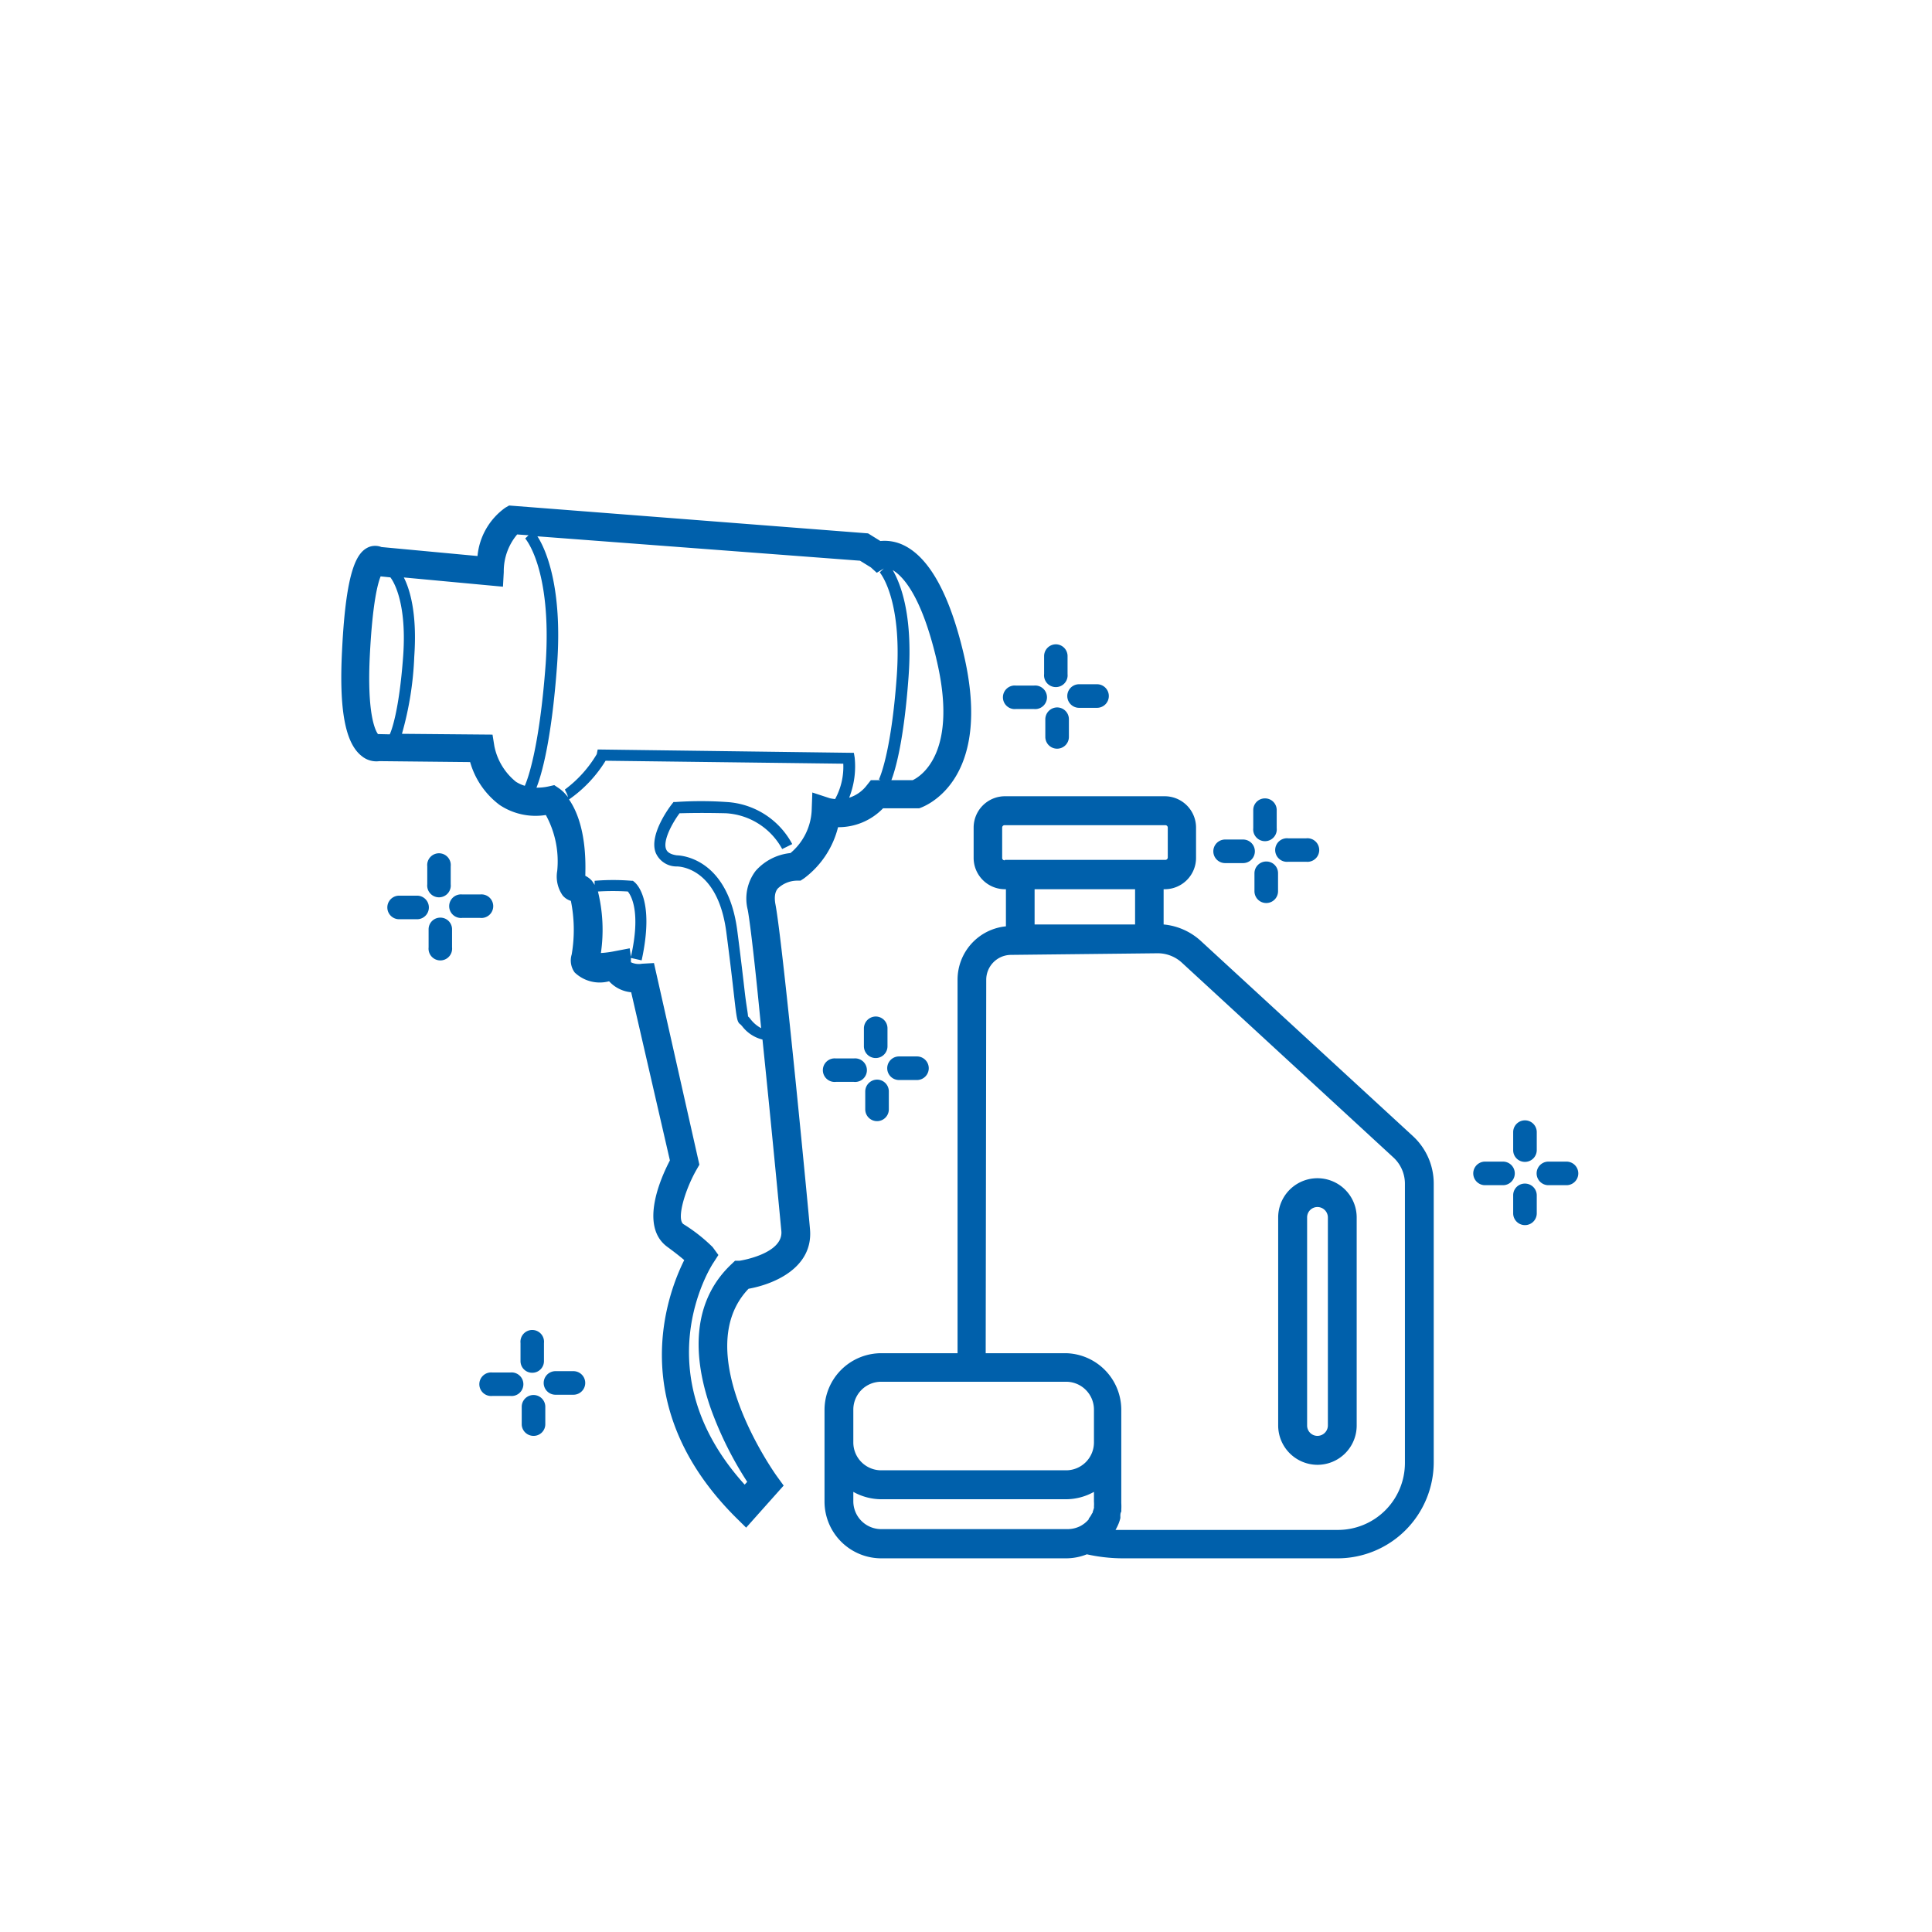 <?xml version="1.0" encoding="UTF-8"?> <svg xmlns="http://www.w3.org/2000/svg" id="Layer_1" data-name="Layer 1" viewBox="0 0 144.2 144.2"><defs><style>.cls-1{fill:#0060ab;}</style></defs><path class="cls-1" d="M37.29,60.08a4.83,4.83,0,0,0,3.45.75A7.2,7.2,0,0,1,41.59,65,2.46,2.46,0,0,0,42,66.84a1.3,1.3,0,0,0,.61.4,10.92,10.92,0,0,1,.06,4,1.52,1.52,0,0,0,.22,1.34,2.7,2.7,0,0,0,2.57.66,2.56,2.56,0,0,0,1.65.82L50,86.61c-.69,1.32-2.28,4.9-.21,6.44.6.44,1,.76,1.28,1-1.28,2.56-4.43,10.93,3.83,19.19l.79.78,2.8-3.14-.5-.69c-.07-.09-6.65-9.27-2.12-14,2-.36,4.8-1.61,4.59-4.39,0-.19-2-21.21-2.58-24.29-.15-.79.09-1.09.17-1.19a2.11,2.11,0,0,1,1.39-.59h.31l.26-.17a6.82,6.82,0,0,0,2.54-3.82h0a4.62,4.62,0,0,0,3.36-1.41h2.54l.15,0c.24-.07,5.64-1.88,3.3-11.63-1.05-4.39-2.55-7.08-4.44-8a3.26,3.26,0,0,0-1.75-.32l-.92-.57L38,37.73l-.28.16a5,5,0,0,0-2.08,3.61l-7.17-.67a1.29,1.29,0,0,0-.94,0c-.86.37-1.7,1.56-2,7.72-.23,4.44.24,6.94,1.48,7.89a1.71,1.71,0,0,0,1.31.37l6.77.07A6.07,6.07,0,0,0,37.29,60.08ZM45.85,71a7.06,7.06,0,0,1-1,.13,12,12,0,0,0-.22-4.59,18.51,18.51,0,0,1,2.23,0c.22.27,1,1.47.23,4.87L47,70.78ZM60.63,59.15l-.05,1.38A4.43,4.43,0,0,1,59,63.67,4,4,0,0,0,56.4,65a3.42,3.42,0,0,0-.59,2.91c.2,1.09.61,4.71,1,8.83a2.44,2.44,0,0,1-.79-.67,1.37,1.37,0,0,0-.19-.21c0-.19-.13-.84-.24-1.79s-.28-2.46-.56-4.6c-.69-5.34-4.08-5.62-4.51-5.63-.65-.09-.76-.36-.8-.45-.26-.63.43-1.92,1-2.69.33,0,1.23-.05,3.47,0a5.11,5.11,0,0,1,4.19,2.67l.37-.18.38-.19a5.94,5.94,0,0,0-4.91-3.14,27.82,27.82,0,0,0-3.79,0l-.16,0-.1.13c-.19.23-1.77,2.34-1.22,3.68a1.69,1.69,0,0,0,1.5,1h.06c.11,0,3.06,0,3.7,4.9.28,2.13.45,3.61.56,4.59.22,1.93.24,2.13.51,2.31l.11.12a2.72,2.72,0,0,0,1.52,1c.69,6.67,1.4,14.2,1.41,14.31.13,1.7-3.1,2.2-3.13,2.2l-.33,0-.24.23c-2.66,2.48-3.19,6.26-1.53,10.91a26.7,26.7,0,0,0,2.68,5.36l-.19.21c-7.52-8.32-2.58-16.18-2.36-16.52l.4-.62-.43-.59A12.35,12.35,0,0,0,51,91.36c-.51-.39.12-2.55,1-4.08l.2-.35L48.81,71.88l-.89.05a1.37,1.37,0,0,1-.83-.11l0-.32.8.18c1-4.57-.41-5.76-.58-5.88l-.07-.06-.09,0a16.83,16.83,0,0,0-2.77,0l0,.31a2.53,2.53,0,0,0-.21-.32,1.63,1.63,0,0,0-.48-.36.53.53,0,0,1,0-.13v-.11c.07-2.94-.62-4.6-1.22-5.46a9.71,9.71,0,0,0,2.73-2.89L62.94,57a5,5,0,0,1-.61,2.64,3.27,3.27,0,0,1-.39-.06Zm9.25-10c1.69,7-1.14,8.79-1.76,9.08H66.53c.29-.75.93-2.89,1.28-7.68s-.65-7.08-1.18-8h0C67.37,43,68.74,44.38,69.88,49.14ZM65,42.35l.44.4.53-.32h0l-.31.29s1.69,1.93,1.27,7.77-1.32,7.67-1.33,7.68l.11.06H65l-.31.39a2.66,2.66,0,0,1-1.31.92,6.38,6.38,0,0,0,.41-3l-.06-.35-19.12-.25-.07.35a9,9,0,0,1-2.38,2.64l.18.38-.1-.41.15.6a2.92,2.92,0,0,0-.65-.65l-.37-.25-.44.1a4,4,0,0,1-.89.09c.34-.85,1.12-3.37,1.54-9.18s-.86-8.65-1.47-9.58l24.08,1.82ZM37.54,43.79l.06-1.1a4.26,4.26,0,0,1,1-2.8l.85.06-.25.24s2,2.24,1.53,9.33c-.47,6.42-1.38,8.73-1.56,9.13a2.63,2.63,0,0,1-.66-.3A4.57,4.57,0,0,1,36.9,55.7l-.14-.87L30,54.77A24.39,24.39,0,0,0,30.92,49c.23-3.27-.35-5.06-.78-5.9Zm-9.33,11h0c-.19-.26-.84-1.47-.6-6,.2-3.83.59-5.26.8-5.77l.78.08-.05,0s1.27,1.47.95,5.89c-.3,4.09-.88,5.57-1,5.82Z"></path><path class="cls-1" d="M65.77,116.31h13.8a4.19,4.19,0,0,0,1.55-.3,12.54,12.54,0,0,0,2.62.3h16.1a7.18,7.18,0,0,0,7.17-7.17V88.34a4.81,4.81,0,0,0-1.55-3.54h0L89.67,70.27A4.76,4.76,0,0,0,86.85,69V66.37h.08A2.34,2.34,0,0,0,89.27,64V61.77a2.34,2.34,0,0,0-2.34-2.34H75a2.34,2.34,0,0,0-2.33,2.34V64A2.34,2.34,0,0,0,75,66.37h.08v2.77a4,4,0,0,0-3.61,4V101H65.77a4.24,4.24,0,0,0-4.23,4.23v6.88A4.24,4.24,0,0,0,65.77,116.31ZM75,64.21A.18.18,0,0,1,74.8,64V61.77a.18.18,0,0,1,.18-.18h12a.18.18,0,0,1,.18.18V64a.18.18,0,0,1-.18.18H75Zm9.72,2.16V69H77.22V66.37ZM73.61,73.13a1.86,1.86,0,0,1,1.86-1.86l10.9-.12a2.66,2.66,0,0,1,1.84.7L104,86.39h0a2.67,2.67,0,0,1,.86,2v20.8a5,5,0,0,1-5,5H83.26a4.09,4.09,0,0,0,.23-.47s0,0,0,0a2.8,2.8,0,0,0,.13-.41.65.65,0,0,0,0-.13c0-.12,0-.24.07-.36a.78.78,0,0,0,0-.14,4.19,4.19,0,0,0,0-.5V105.2A4.23,4.23,0,0,0,79.57,101h-6ZM63.69,105.2a2.08,2.08,0,0,1,2.08-2.07h13.8a2.08,2.08,0,0,1,2.08,2.07v2.46a2.08,2.08,0,0,1-2.08,2.08H65.77a2.08,2.08,0,0,1-2.08-2.08Zm0,6.15a4.33,4.33,0,0,0,2.08.55h13.8a4.3,4.3,0,0,0,2.08-.55v.73a2.2,2.2,0,0,1,0,.36.36.36,0,0,1,0,.11,1.83,1.83,0,0,1-.08.25s0,.11-.07.17a2,2,0,0,1-.11.2l-.13.18,0,.05a2.12,2.12,0,0,1-.66.52s0,0,0,0a2.13,2.13,0,0,1-.91.21H65.77a2.08,2.08,0,0,1-2.08-2.07Z"></path><path class="cls-1" d="M98.33,109.33a2.93,2.93,0,0,0,2.93-2.93V90.87a2.93,2.93,0,1,0-5.86,0V106.4A2.94,2.94,0,0,0,98.33,109.33Zm-.77-18.46a.77.77,0,0,1,.77-.78.78.78,0,0,1,.78.78V106.4a.78.78,0,0,1-.78.77.77.77,0,0,1-.77-.77Z"></path><path class="cls-1" d="M94.41,59.59a.87.87,0,0,0-.87.88v1.34a.88.88,0,1,0,1.75,0V60.47A.87.87,0,0,0,94.41,59.59Z"></path><path class="cls-1" d="M92.78,62.66H91.44a.88.88,0,1,0,0,1.76h1.34a.88.88,0,0,0,0-1.76Z"></path><path class="cls-1" d="M94.51,64.3a.88.88,0,0,0-.88.88v1.34a.88.88,0,0,0,1.76,0V65.18A.87.87,0,0,0,94.51,64.3Z"></path><path class="cls-1" d="M96.15,64.32h1.34a.88.88,0,1,0,0-1.75H96.15a.88.88,0,1,0,0,1.75Z"></path><path class="cls-1" d="M78.8,48.09a.88.88,0,0,0-.87.88v1.34a.88.88,0,1,0,1.75,0V49A.88.88,0,0,0,78.8,48.09Z"></path><path class="cls-1" d="M77.17,51.17H75.83a.88.88,0,1,0,0,1.75h1.34a.88.88,0,1,0,0-1.75Z"></path><path class="cls-1" d="M78.9,52.8a.89.89,0,0,0-.88.88V55a.88.88,0,0,0,1.76,0V53.68A.88.88,0,0,0,78.9,52.8Z"></path><path class="cls-1" d="M80.54,52.83h1.34a.88.88,0,1,0,0-1.76H80.54a.88.88,0,1,0,0,1.76Z"></path><path class="cls-1" d="M65.36,75.87a.89.89,0,0,0-.88.88v1.34a.88.88,0,0,0,1.76,0V76.75A.88.88,0,0,0,65.36,75.87Z"></path><path class="cls-1" d="M63.73,79H62.39a.88.88,0,1,0,0,1.75h1.34a.88.88,0,1,0,0-1.75Z"></path><path class="cls-1" d="M65.46,80.58a.89.89,0,0,0-.88.88V82.8a.88.88,0,1,0,1.76,0V81.46A.88.88,0,0,0,65.46,80.58Z"></path><path class="cls-1" d="M67.1,80.61h1.34a.88.88,0,1,0,0-1.76H67.1a.88.88,0,0,0,0,1.76Z"></path><path class="cls-1" d="M31.89,64.66V66a.88.88,0,1,0,1.75,0V64.66a.88.88,0,1,0-1.75,0Z"></path><path class="cls-1" d="M31.13,66.85H29.79a.88.88,0,0,0,0,1.76h1.34a.88.88,0,0,0,0-1.76Z"></path><path class="cls-1" d="M32.86,68.49a.87.87,0,0,0-.87.88v1.34a.88.88,0,1,0,1.75,0V69.37A.87.87,0,0,0,32.86,68.49Z"></path><path class="cls-1" d="M35.84,68.51a.88.88,0,1,0,0-1.75H34.5a.88.88,0,1,0,0,1.75Z"></path><path class="cls-1" d="M39.72,102.46a.87.87,0,0,0,.88-.88v-1.34a.88.88,0,1,0-1.75,0v1.34A.87.87,0,0,0,39.72,102.46Z"></path><path class="cls-1" d="M38.09,102.44H36.75a.88.88,0,1,0,0,1.75h1.34a.88.88,0,1,0,0-1.75Z"></path><path class="cls-1" d="M39.82,107.17a.87.87,0,0,0,.88-.88V105a.88.88,0,1,0-1.76,0v1.34A.88.88,0,0,0,39.82,107.17Z"></path><path class="cls-1" d="M41.46,104.1H42.8a.88.88,0,1,0,0-1.76H41.46a.88.88,0,0,0,0,1.76Z"></path><path class="cls-1" d="M113.82,86.72a.88.88,0,0,0,.88-.87V84.5a.88.88,0,0,0-1.76,0v1.35A.87.87,0,0,0,113.82,86.72Z"></path><path class="cls-1" d="M112.18,86.7h-1.34a.88.88,0,1,0,0,1.76h1.34a.88.88,0,0,0,0-1.76Z"></path><path class="cls-1" d="M116.92,86.7h-1.35a.88.88,0,0,0,0,1.76h1.35a.88.88,0,0,0,0-1.76Z"></path><path class="cls-1" d="M113.82,88.34a.87.87,0,0,0-.88.87v1.35a.88.88,0,0,0,1.76,0V89.21A.88.88,0,0,0,113.82,88.34Z"></path></svg> 